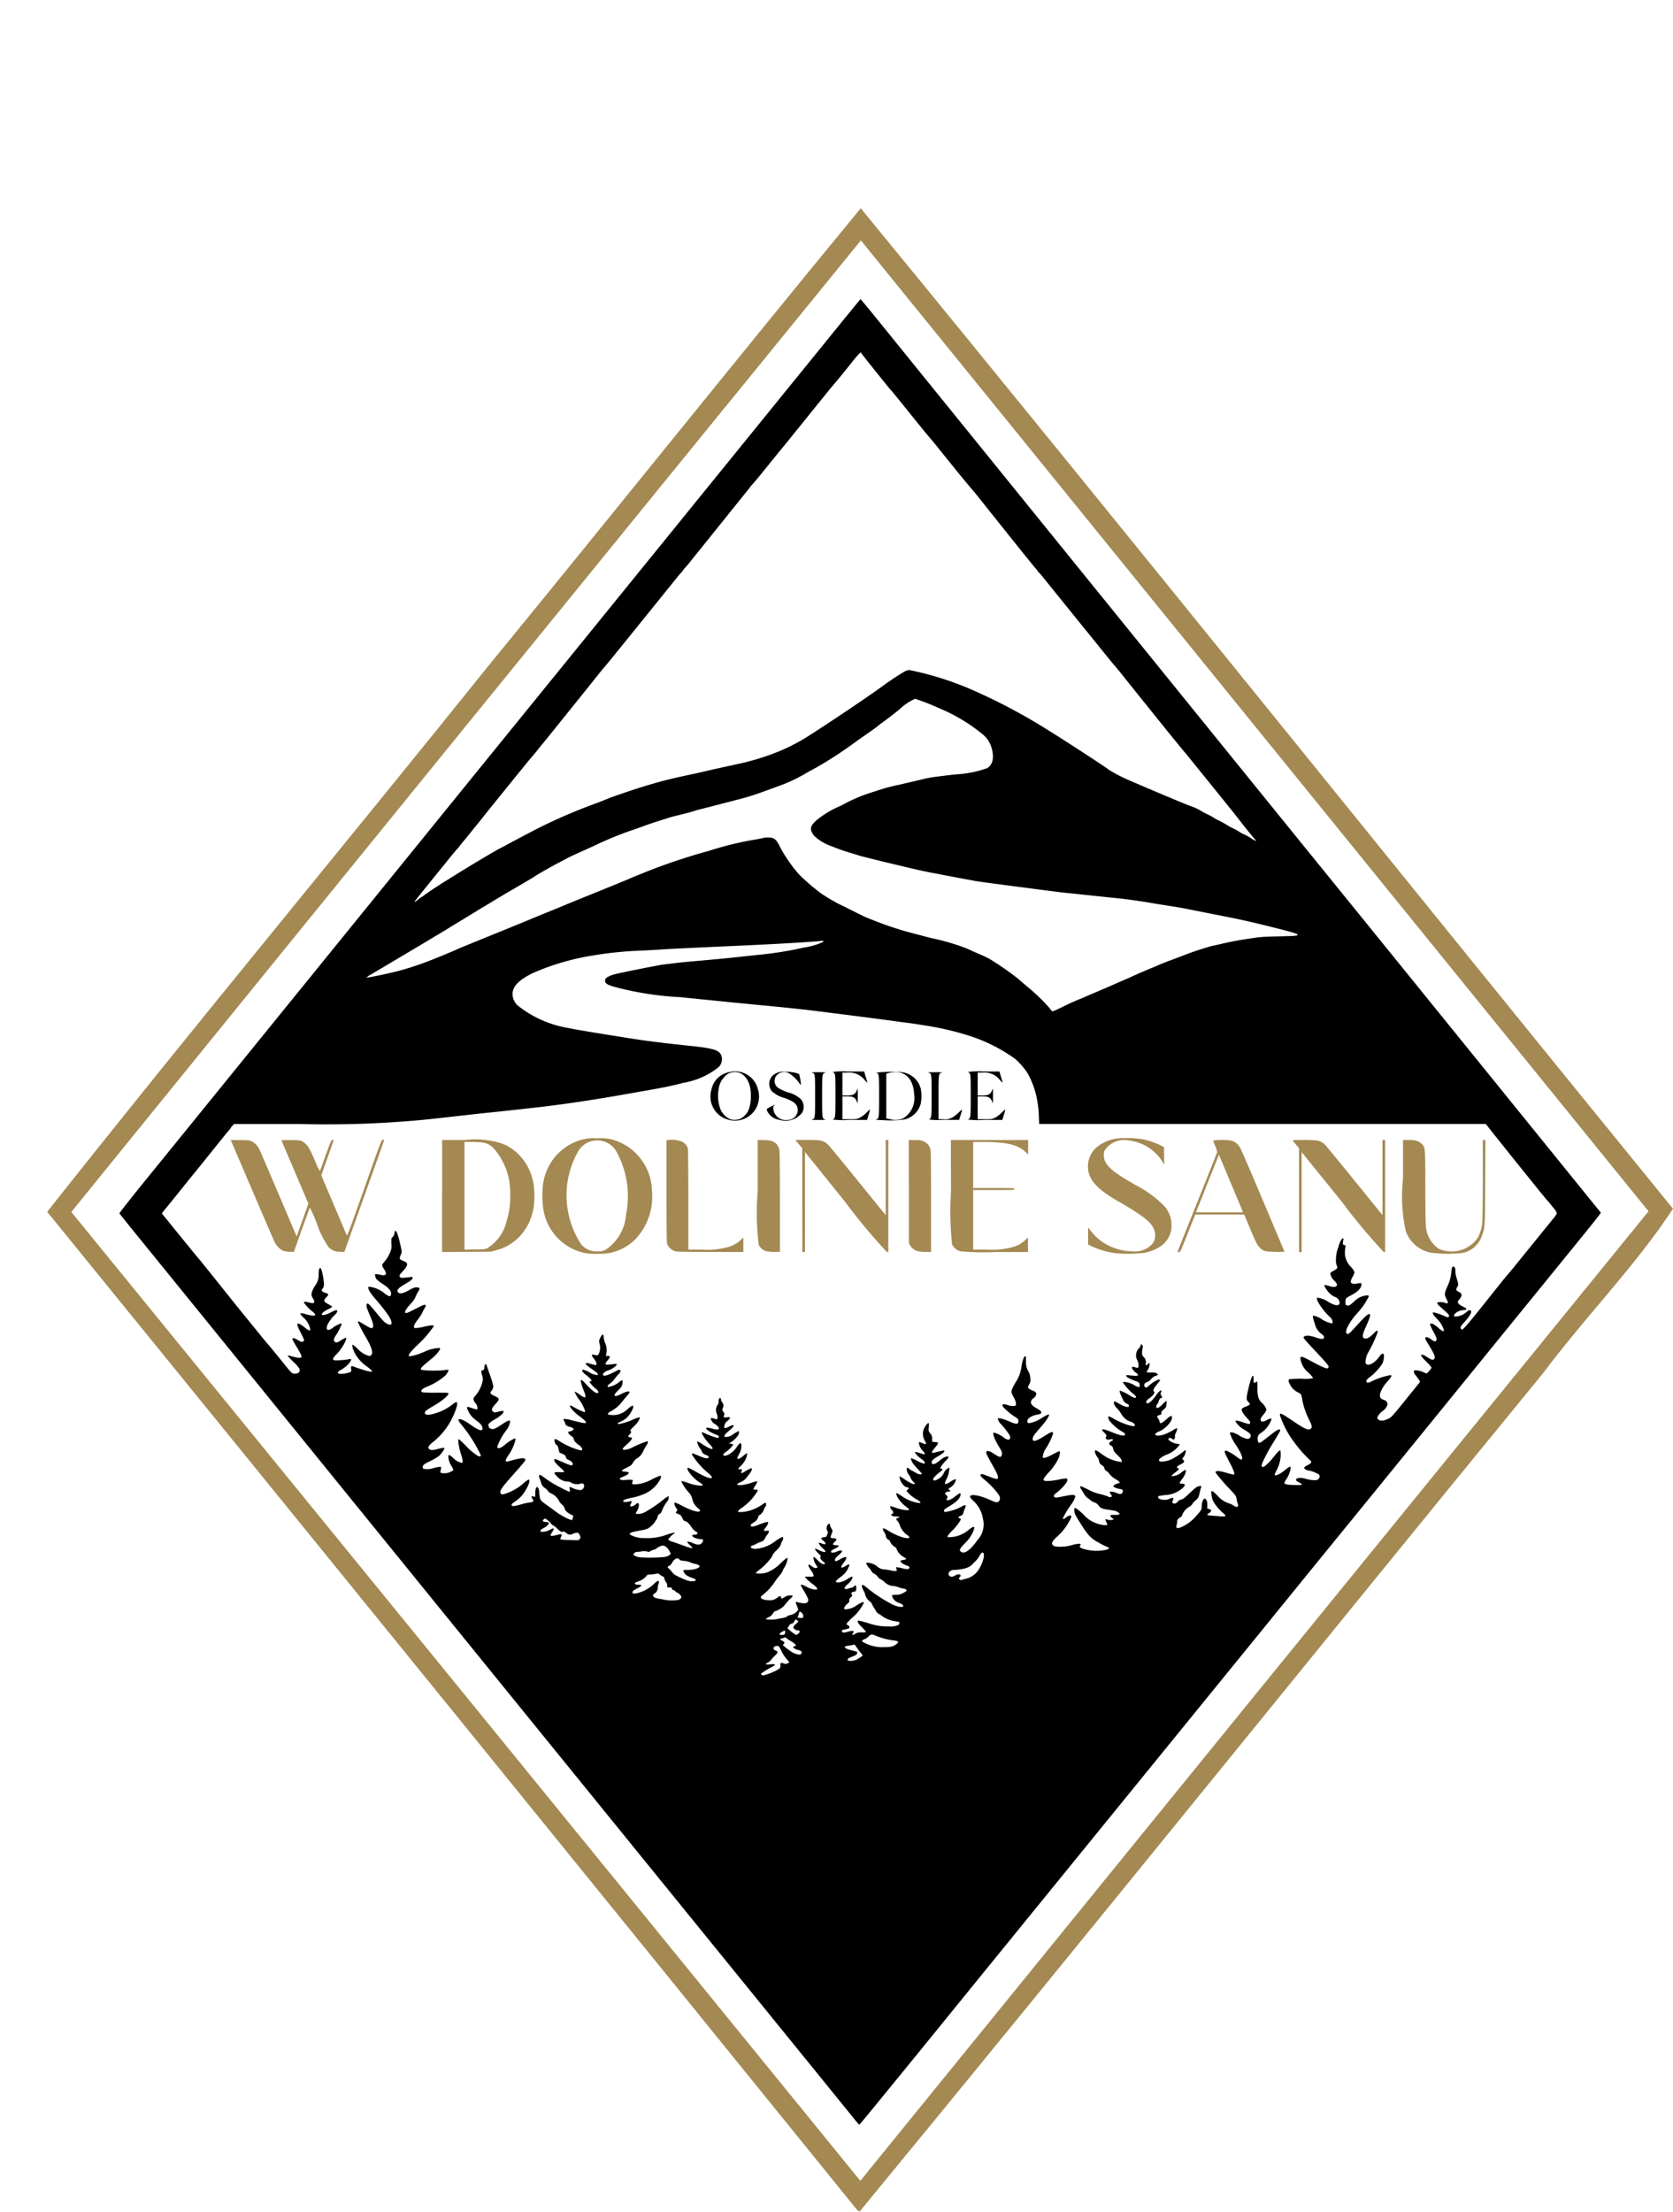 <svg id="layer1" xmlns="http://www.w3.org/2000/svg" width="64.392" height="85.091" viewBox="0 0 64.392 85.091">
  <path id="path827" d="M43,106.9c-.2-.251-2.037-2.511-4.994-6.152l-2.671-3.288-6.394-7.873L18.765,77.055l-3.428-4.221c-.319-.392-.583-.724-.588-.737s.456-.6,1.025-1.3l1.6-1.97,1.346-1.658,4.564-5.624,2.135-2.631L28.2,55.485l3.249-4,2.955-3.641,6.026-7.425,2.236-2.755c.328-.4.6-.735.609-.737s.555.667,1.218,1.487c1.194,1.477,1.783,2.2,5.028,6.208l8.264,10.2,2.24,2.764L62.553,60.7l2.974,3.67,5.259,6.491c.518.64.954,1.177.969,1.194.029.034.152-.12-2.434,3.057l-1.489,1.83-1.706,2.1-2.838,3.489L60.542,85.9,58.836,88l-1.628,2-8.981,11.037L45.4,104.515,43.779,106.5c-.3.364-.545.662-.552.662A3.246,3.246,0,0,1,43,106.9ZM39.61,89.854a2.288,2.288,0,0,0,.5-.213c.077-.055.082-.064.082-.15a.21.21,0,0,1,.015-.1.255.255,0,0,1,.1.02.154.154,0,0,0,.156,0c.038-.018.068-.038.068-.045a.759.759,0,0,0-.1-.117,1.57,1.57,0,0,1-.2-.309c-.1-.2-.107-.2-.166-.2-.142,0-.191.122-.07.172s.109.084-.027.215a1.093,1.093,0,0,0-.144.16.344.344,0,0,1-.116.093c-.052.028-.09.059-.084.068a.514.514,0,0,0,.181,0c.141-.011.17-.008.17.015s-.036.047-.081.07a3.431,3.431,0,0,0-.428.257c-.033.033-.032.036,0,.062s.039.033.135.006Zm3.591-.636a.685.685,0,0,0,.155-.111A.464.464,0,0,0,43.278,89a2.242,2.242,0,0,1-.155-.206c-.066-.1-.083-.115-.117-.1a.863.863,0,0,1-.135.028c-.165.022-.2.033-.2.06,0,.045.088.087.278.133a1.738,1.738,0,0,1,.192.053.111.111,0,0,1,0,.06c-.01.04-.039.064-.13.1-.064.029-.136.059-.16.066a.124.124,0,0,0-.064.052c-.031.057.009.075.147.068a.474.474,0,0,0,.272-.1ZM41,89.024c.02-.044.018-.054-.022-.086a.171.171,0,0,0-.085-.037.433.433,0,0,1-.218-.109c0-.014.017-.029.051-.036s.059-.022.059-.034c0-.033-.091-.111-.2-.172a.942.942,0,0,1-.148-.1c-.044-.041-.059-.045-.1-.027a.513.513,0,0,1-.105.033c-.074.015-.066.035.035.086.079.041.1.091.046.133a.08.08,0,0,0-.029.037,3.439,3.439,0,0,0,.369.279.745.745,0,0,0,.275.084A.069.069,0,0,0,41,89.024Zm3.556-.293a.434.434,0,0,0,.139-.093c.035-.045.036-.051.007-.072a.383.383,0,0,0-.13-.035,2.679,2.679,0,0,1-.708-.181c-.154-.069-.191-.065-.284.027a.405.405,0,0,1-.142.1.2.2,0,0,0-.088.047c-.03.033-.027.037.05.083a1.5,1.5,0,0,0,.825.178.773.773,0,0,0,.33-.05ZM40.339,88.3c.032-.02.052-.129.027-.145s-.212.085-.212.135c0,.028.144.036.186.01Zm.507-.006c.053-.024.1-.1.08-.13a.11.11,0,0,0-.076-.021c-.069,0-.164-.072-.164-.124a.374.374,0,0,1,.1-.125l.1-.094-.045-.038c-.061-.052-.075-.049-.11.027a.183.183,0,0,1-.146.107c-.013,0-.046.038-.074.085l-.051.085.09.073a1.5,1.5,0,0,0,.236.176.217.217,0,0,0,.06-.02Zm2.224-.026a.459.459,0,0,1,.257-.048.415.415,0,0,0,.163-.017,1.4,1.4,0,0,0-.162-.181c-.121-.122-.162-.177-.162-.214,0-.062,0-.062.41.057a2.219,2.219,0,0,0,.791.125.718.718,0,0,0,.319-.037c.065-.029.081-.047.081-.085s0-.049-.008-.049l-.148-.029a1.136,1.136,0,0,1-.463-.167,1.218,1.218,0,0,0-.161-.109.3.3,0,0,1-.118-.11c-.017-.034-.053-.1-.08-.136a1.036,1.036,0,0,1-.077-.141.217.217,0,0,0-.083-.1.493.493,0,0,1-.177-.261.331.331,0,0,0-.045-.121c-.064-.11-.1-.22-.073-.243s.086.008.233.137a5.718,5.718,0,0,0,.971.626c.2.077.357.1.375.053s-.017-.077-.166-.137a.373.373,0,0,1-.2-.141.271.271,0,0,1-.059-.125c0-.033.019-.038.119-.039a.938.938,0,0,0,.167-.015.744.744,0,0,0,.269-.138c.017-.044-.039-.08-.145-.095a.655.655,0,0,1-.167-.047.678.678,0,0,0-.188-.045.518.518,0,0,1-.346-.154.558.558,0,0,0-.148-.106.255.255,0,0,1-.114-.1.326.326,0,0,0-.123-.106.271.271,0,0,1-.128-.121.319.319,0,0,0-.059-.088.581.581,0,0,1-.132-.193c0-.073.294,0,.414.108a.432.432,0,0,0,.292.121,2.385,2.385,0,0,1,.252.043c.131.031.235.023.22-.018-.036-.1-.035-.109,0-.109a1.667,1.667,0,0,1,.2.038c.192.045.22.046.264.014s.023-.081-.051-.109a.614.614,0,0,1-.243-.125c-.051-.055-.039-.077.053-.093.172-.03.175-.043.036-.122a.6.6,0,0,1-.263-.291.146.146,0,0,0-.086-.1A.472.472,0,0,1,44.4,84.7c0-.013-.017-.029-.038-.036a.2.2,0,0,1-.115-.16.329.329,0,0,0-.057-.134c-.062-.092-.073-.154-.027-.154a.724.724,0,0,1,.167.083,2.306,2.306,0,0,0,.48.235c.283.1.433.072.283-.045a.765.765,0,0,1-.3-.375.51.51,0,0,0-.1-.184c-.054-.042-.051-.1,0-.11a.443.443,0,0,0,.067-.017c.044-.016-.031-.042-.127-.043s-.178-.03-.178-.065c0-.015.017-.031.038-.037.054-.014.049-.093-.009-.143s-.082-.129-.062-.149a.661.661,0,0,1,.169.046c.284.1.55.139.55.079a.294.294,0,0,0-.079-.08,1.281,1.281,0,0,1-.359-.383c-.1-.205-.081-.211.17-.044a1.462,1.462,0,0,0,.559.242c.206.04.2-.007-.023-.14a1.164,1.164,0,0,1-.363-.309c0-.013.022-.039.049-.057s.045-.037.026-.059a.1.1,0,0,0-.067-.027c-.064,0-.163-.1-.223-.213-.044-.088-.069-.206-.043-.206,0,0,.084.051.176.112.213.142.335.2.379.185s.023-.024-.045-.093a.549.549,0,0,1-.108-.165.273.273,0,0,0-.065-.109.411.411,0,0,1-.078-.225c0-.043.064-.036.107.011a.336.336,0,0,0,.1.068,1.278,1.278,0,0,1,.153.082.309.309,0,0,0,.2.059c.047,0,.022-.046-.106-.18-.071-.075-.158-.173-.192-.217-.059-.077-.111-.207-.09-.228a1.451,1.451,0,0,1,.247.109,1.011,1.011,0,0,0,.259.106c.048-.03.018-.088-.088-.167a1.066,1.066,0,0,1-.272-.261c0-.033.057-.026.217.026s.164.056.164.013a.223.223,0,0,0-.068-.1.511.511,0,0,1-.151-.271c-.016-.084,0-.088.122-.032.14.064.18.043.118-.061a.534.534,0,0,1-.07-.45c.045-.123.169-.283.2-.261a.46.46,0,0,1,0,.157c-.01.147-.01.149.058.237a.286.286,0,0,1,.074.21l.006.12.11.006c.138.007.143.036.029.175-.218.264-.213.277.076.2.236-.059.253-.061.253-.025s-.086.106-.263.208c-.207.12-.279.217-.2.279q.067.056.288-.131c.159-.135.332-.195.332-.114a.63.63,0,0,1-.106.128c-.12.124-.222.268-.207.293a.063.063,0,0,0,.047.016c.061,0,.042.047-.044.11-.149.109-.281.244-.281.288,0,.066.054.071.163.014a.53.53,0,0,0,.255-.263c.045-.091.147-.187.2-.187.011,0,.013.025.005.062s-.018.1-.023.138a1.107,1.107,0,0,1-.085.234.521.521,0,0,0-.063.178c.019.031.1,0,.215-.078s.212-.115.212-.072a.519.519,0,0,1-.2.284c-.1.061-.106.081-.049.112s.033.05-.06.062c-.118.016-.141.065-.064.131.053.046.059.075.024.13-.067.107.109.08.268-.041l.155-.118c.089-.067.123-.051.095.046-.043.151-.16.257-.522.471-.081.048-.107.074-.107.108a.06.06,0,0,0,.025.054,1.845,1.845,0,0,0,.706-.238c.1-.053.126-.024.075.094a1.494,1.494,0,0,0-.062.173c-.019.071-.033.087-.107.118-.1.041-.106.068-.037.095.026.01.048.03.048.045a1.767,1.767,0,0,1-.346.442c-.166.171-.2.236-.136.24a1.17,1.17,0,0,0,.782-.282.875.875,0,0,1,.186-.12c.051,0,.03.107-.053.27a1.423,1.423,0,0,1-.276.364c-.209.219-.233.272-.153.328.14.1.359-.058.645-.46a.882.882,0,0,0,.2-.807,1.174,1.174,0,0,0-.387-.707c-.087-.089-.118-.134-.109-.157.04-.1.382-.04.793.147.2.091.246.1.308.049s.068-.139.014-.244a3.046,3.046,0,0,0-.511-.552c-.15-.12-.223-.2-.2-.232s.1-.023.177.011c.039.017.156.06.26.1.149.051.195.06.216.042.049-.041.009-.164-.143-.433-.3-.531-.324-.589-.271-.622s.153.014.295.107c.185.121.241.135.272.066.039-.085.026-.151-.054-.278-.207-.332-.307-.589-.24-.615a1.054,1.054,0,0,1,.363.176.4.4,0,0,0,.2.1c.052,0,.08-.074.058-.151a2.979,2.979,0,0,0-.372-.478c-.047-.039-.11-.173-.091-.193s.205.016.413.107c.3.133.374.133.373,0,0-.078-.009-.089-.14-.172a2.584,2.584,0,0,1-.44-.366c-.07-.106-.024-.138.136-.093a.632.632,0,0,0,.317.044c.058-.031.043-.158-.036-.3-.125-.226-.127-.241-.055-.4a2.143,2.143,0,0,1,.138-.247,1.387,1.387,0,0,0,.2-.576c.041-.237.095-.384.141-.384.016,0,.03.006.03.014,0,.37.008.393.086.549a.6.6,0,0,1,.083.289.319.319,0,0,1-.042.226.44.44,0,0,0-.05.114c0,.033.083.089.2.134s.145.1.1.188a.265.265,0,0,1-.087.1.2.2,0,0,0-.1.153c0,.071.064.143.2.22.172.1.2.128.2.171s-.04.064-.143.082a.763.763,0,0,0-.343.144c-.066.069-.063.178,0,.188a1.19,1.19,0,0,0,.472-.178c.171-.111.288-.168.313-.152s-.093.226-.289.448c-.276.313-.34.4-.34.485,0,.133.119.1.458-.113.169-.109.271-.159.3-.148.013,0,.024.032.024.061a2.492,2.492,0,0,1-.269.564.687.687,0,0,0-.125.341c.021.056.112.031.367-.1a2.778,2.778,0,0,1,.274-.133c.034,0,.022.126-.025.255a2.072,2.072,0,0,1-.386.563,1.8,1.8,0,0,0-.166.2c-.048.077-.048.08-.014.111s.242.032.576-.036a1.5,1.5,0,0,1,.291-.042c.038.015.038.075,0,.152a1.936,1.936,0,0,1-.374.389c-.115.085-.139.126-.1.168s.084.032.343-.02c.383-.077.464-.074.464.016a1.012,1.012,0,0,1-.171.319,3.581,3.581,0,0,0-.305.506c0,.041.047.034.108-.017a.3.3,0,0,1,.177-.089c.062,0,.049.07-.044.233a2.1,2.1,0,0,1-.441.561c-.186.172-.232.241-.211.31s.11.1.3.1a1.6,1.6,0,0,0,.508-.078c.153-.041.287-.05.287-.019a.153.153,0,0,1-.023.057c-.035.056.012.092.178.135a1.717,1.717,0,0,0,.849.016c.088-.029.115-.068.06-.085a3.683,3.683,0,0,1-.507-.264c-.214-.138-.326-.275-.65-.8-.122-.2-.14-.237-.149-.338s0-.115.016-.115c.048,0,.138.067.329.244a1.192,1.192,0,0,0,.708.4.729.729,0,0,0,.167.016l.052-.006L52.745,84c-.071-.134-.066-.153.03-.119.079.028.217.02.238-.013.006-.009,0-.017-.007-.017a.234.234,0,0,1-.118-.123c0-.024.029-.03.17-.03a.46.46,0,0,0,.183-.02c.019-.03-.078-.11-.158-.131-.039-.01-.164-.032-.277-.048-.241-.035-.3-.061-.376-.167a.273.273,0,0,0-.15-.11.563.563,0,0,1-.16-.09A1.015,1.015,0,0,0,52,83.04a.545.545,0,0,1-.129-.159c-.04-.069-.088-.146-.107-.171-.038-.05-.046-.117-.014-.117a3.085,3.085,0,0,1,.291.134,1.757,1.757,0,0,0,.449.171,1.7,1.7,0,0,1,.283.085c.079.036.112.043.14.028.047-.025.046-.036-.011-.113-.026-.035-.042-.072-.036-.082.017-.028.184,0,.271.042.136.069.231.038.231-.076,0-.045-.01-.057-.052-.066-.218-.042-.31-.081-.31-.132,0-.027.164-.107.219-.107s.014-.068-.105-.135a.83.83,0,0,1-.3-.264.144.144,0,0,0-.072-.06.132.132,0,0,1-.082-.1.211.211,0,0,0-.1-.131.218.218,0,0,1-.116-.192.257.257,0,0,0-.057-.115.469.469,0,0,1-.1-.232c0-.059.069-.034.233.087a2.653,2.653,0,0,0,.263.173,1.762,1.762,0,0,0,.444.145l.1.013-.013-.065c-.009-.047-.051-.1-.153-.2-.122-.116-.144-.147-.166-.236s-.035-.107-.088-.132c-.093-.044-.087-.117.013-.167.057-.028.072-.044.059-.064s-.033-.024-.109-.006c-.139.032-.2-.022-.14-.129.016-.03,0-.051-.079-.13-.054-.052-.092-.1-.086-.114.02-.032.139,0,.326.073.341.143.532.186.555.126.017-.044-.018-.079-.149-.149a1.778,1.778,0,0,1-.438-.385.281.281,0,0,1-.054-.13c0-.049.005-.054.043-.043a.728.728,0,0,1,.119.058c.332.2.816.362.857.295.022-.036-.039-.106-.126-.142a.655.655,0,0,1-.4-.32,1.082,1.082,0,0,0-.151-.2.5.5,0,0,1-.124-.178c-.018-.082.009-.11.072-.076l.2.108a.634.634,0,0,0,.226.086c.069,0,.076,0,.076-.042a.069.069,0,0,0-.029-.059c-.139-.064-.144-.07-.224-.229s-.116-.276-.095-.3a1.792,1.792,0,0,1,.4.2c.144.083.2.1.216.066s-.008-.066-.117-.154a1.934,1.934,0,0,1-.382-.426c.018-.053.333.027.448.114a.349.349,0,0,0,.129.058l.066.011v-.079c0-.069-.008-.084-.062-.117a.256.256,0,0,0-.095-.038,1.751,1.751,0,0,1-.339-.161.23.23,0,0,0-.013-.04c-.012-.03,0-.032.129-.019.255.025.311.023.318-.012,0-.02-.025-.053-.079-.09-.1-.07-.18-.185-.148-.217.016-.016.046-.013.115.009s.1.024.115.009c.036-.036.022-.171-.028-.279a.387.387,0,0,1,.066-.466.183.183,0,0,0,.059-.1c0-.055.048-.058.076-.006a.144.144,0,0,1,0,.11.768.768,0,0,0-.02.168.19.19,0,0,0,.065.168.269.269,0,0,1,.079.252c-.015.081.014.086.089.014l.053-.051v.067a.387.387,0,0,1-.081.239c-.059.066-.028.082.145.077.124,0,.168,0,.209.029s.052.041.052.051-.04.031-.089.047a.424.424,0,0,0-.183.135.357.357,0,0,1-.127.1.183.183,0,0,0-.085.04.1.1,0,0,0,0,.165c.036.024.049.018.161-.082.136-.122.336-.231.388-.211.03.011.028.019-.017.074-.17.211-.221.286-.221.328a.079.079,0,0,0,.019.058c.039.024.017.084-.061.161a.728.728,0,0,1-.133.107c-.068.035-.122.134-.092.169.052.063.225-.08.387-.321.075-.111.151-.176.183-.156.011.007.007.034-.01.069-.026.053-.025.062.012.123l.041.066-.056.029a.187.187,0,0,0-.088.125.327.327,0,0,1-.05.107.122.122,0,0,0-.035.133q.053.063.246-.135a.774.774,0,0,1,.138-.123c.016,0,.009.11-.014.223a.311.311,0,0,1-.094.112c-.07.057-.086.082-.086.133s-.007.064-.062.076c-.113.024-.127.066-.051.152a.2.2,0,0,1,.04.1c.011.1.072.085.254-.076s.232-.176.225-.061c-.009.159-.279.44-.5.521a.363.363,0,0,0-.119.069c-.1.112.158.12.4.014a2.6,2.6,0,0,0,.264-.136.837.837,0,0,1,.139-.074c.032,0,.017.08-.032.177a.25.25,0,0,0-.038.141c.012.048-.017.12-.05.12a.222.222,0,0,1-.075-.039c-.044-.031-.063-.035-.093-.018-.051.027-.049.041.014.1a.581.581,0,0,0,.3.121l.089.013-.027.052a1.1,1.1,0,0,1-.489.356.767.767,0,0,0-.269.169c-.025.035-.016.066.027.088a.891.891,0,0,0,.493-.112,2.78,2.78,0,0,0,.41-.271.166.166,0,0,1,.052-.041c.038-.02.039-.018.03.064a.416.416,0,0,1-.072.176l-.063.091.043.032c.07.053.036.11-.1.173-.113.051-.157.1-.133.134a.051.051,0,0,0,.04.017c.049,0,.02.063-.05.11a1.486,1.486,0,0,0-.143.115l-.076.07.055.006a.579.579,0,0,0,.347-.15.878.878,0,0,1,.144-.094c.028,0,.017.1-.019.181a1.057,1.057,0,0,1-.1.164,1.365,1.365,0,0,0-.089.129c-.026.048-.013.055.1.063.151.011.094.118-.146.275a1.065,1.065,0,0,1-.511.159c-.293.038-.286.036-.286.084s.069.089.211.1a.407.407,0,0,0,.228-.04c.142-.057.174-.046.135.05s-.037.118.036.129.076,0,.149-.071a.281.281,0,0,1,.124-.081c.064,0,.138-.056.365-.275.171-.165.227-.207.3-.23.107-.032.134-.015.1.063-.01.025-.031.108-.048.183-.04.179-.066.225-.162.3a.506.506,0,0,0-.12.131.281.281,0,0,1-.119.11.647.647,0,0,0-.266.3.14.14,0,0,1-.071.1c-.091.054-.126.1-.126.155a.692.692,0,0,1-.023.14c-.03.112-.01.134.107.116a1.576,1.576,0,0,0,.622-.432c.223-.247.233-.264.237-.4a.507.507,0,0,1,.081-.284c.032-.032.095.013.119.085a.608.608,0,0,1,.016.174l-.005.111.076.022c.1.029.1.078,0,.153a.354.354,0,0,0-.081.071.444.444,0,0,0,.147.025l.328.028c.276.024.294,0,.11-.153a1.619,1.619,0,0,1-.36-.449.908.908,0,0,1-.052-.2c-.031-.223,0-.223.217,0a1,1,0,0,0,.466.31.634.634,0,0,1,.16.078c.13.093.216.057.165-.069a.86.86,0,0,1-.039-.157c-.021-.137-.037-.161-.272-.408a6.741,6.741,0,0,1-.519-.6c-.034-.051-.034-.056,0-.079s.144-.018.384.052c.1.031.219.061.253.066.058.009.062.007.062-.048a1.921,1.921,0,0,0-.174-.395c-.1-.185-.181-.362-.189-.392-.017-.06,0-.087.064-.077a2.129,2.129,0,0,1,.43.265c.259.209.218-.056-.076-.493a1.675,1.675,0,0,1-.227-.448c0-.067.179-.024.346.081a.875.875,0,0,0,.328.14.121.121,0,0,0,.077-.219,1.446,1.446,0,0,0-.176-.122.934.934,0,0,1-.3-.247c-.114-.139-.068-.149.226-.051.231.077.251.079.277.03.017-.032,0-.064-.142-.221-.166-.19-.211-.284-.163-.341a.607.607,0,0,1,.154-.079.393.393,0,0,0,.141-.078c.006-.015-.019-.056-.056-.093-.088-.088-.087-.14.009-.545.074-.315.138-.485.173-.463a.341.341,0,0,1,.018.144c0,.14.014.157.085.1a.148.148,0,0,1,.05-.028,1.252,1.252,0,0,1,.013.256c0,.324.04.45.185.583a.548.548,0,0,1,.162.252.528.528,0,0,1-.114.185c-.111.136-.127.174-.1.238.018.047.13.037.218-.018a.5.5,0,0,1,.133-.06c.047-.009.057-.005.056.024a1.031,1.031,0,0,1-.416.531.235.235,0,0,0-.114.248c.007.111.045.145.12.105.027-.015.167-.12.311-.235.307-.244.41-.3.435-.234.009.025-.043.117-.353.621-.055.089-.16.281-.233.427-.14.28-.158.359-.081.37.053.008.254-.179.417-.387.151-.193.227-.266.258-.247a1.148,1.148,0,0,1-.042.509,1.762,1.762,0,0,1-.117.278c-.047.086-.069.146-.058.157.04.04.206-.039.383-.182a1.058,1.058,0,0,1,.2-.143c.075,0-.008.293-.135.483a.408.408,0,0,0-.078.156c.017.044.146.066.412.071.3.006.327-.012.154-.1-.082-.041-.116-.069-.116-.1,0-.084.182-.1.384-.037a1.306,1.306,0,0,0,.266.048c.124.008.152,0,.193-.029a.137.137,0,0,0,.046-.18,1.113,1.113,0,0,0-.428-.165c-.112-.025-.172-.082-.134-.128a.622.622,0,0,1,.131-.081.341.341,0,0,0,.12-.086c.013-.034-.017-.1-.044-.1a5.088,5.088,0,0,1-.6-.681,3.63,3.63,0,0,1-.553-1.041c-.009-.117.032-.1.532.238.434.293.571.349.658.271.056-.05.042-.119-.068-.342a2.9,2.9,0,0,1-.26-.741c-.032-.227-.046-.255-.162-.306a.7.7,0,0,1-.319-.314c-.067-.135-.067-.182,0-.2a4.229,4.229,0,0,1,.47-.016,1.413,1.413,0,0,0,.425-.023,1,1,0,0,0-.181-.21.824.824,0,0,1-.249-.334c-.065-.158-.077-.258-.033-.275s.151.038.507.229a3.865,3.865,0,0,0,.4.192c.094.03.1.031.133,0s.028-.036-.007-.1c-.021-.038-.22-.263-.444-.5s-.429-.463-.456-.5c-.046-.068-.047-.074-.017-.1.054-.054.239-.041.443.031.184.065.271.075.308.038s.023-.089-.067-.162a.645.645,0,0,1-.27-.4,1.743,1.743,0,0,1-.079-.27c0-.042.005-.044.081-.031a.914.914,0,0,1,.224.1,1.2,1.2,0,0,0,.426.188c.068-.026.015-.182-.089-.262a2.585,2.585,0,0,1-.43-.543c-.065-.129-.073-.172-.033-.187a1.018,1.018,0,0,1,.423.165c.255.154.428.166.428.031a.25.25,0,0,0-.184-.226A.756.756,0,0,1,61.192,75c-.106-.16-.092-.172.119-.106.147.046.227.048.273.006s.042-.091-.06-.195a.5.5,0,0,1-.169-.294c0-.027.043-.06.119-.1.151-.08.177-.12.132-.2a.488.488,0,0,1-.033-.245,1.2,1.2,0,0,1,.09-.458,1,1,0,0,1,.135-.321c.045-.043.078-.032.062.02a1.04,1.04,0,0,0-.019.107c-.011.078-.009.083.048.1s.059.022.043.109a1.51,1.51,0,0,0-.016.221.809.809,0,0,0,.247.53.585.585,0,0,1,.124.191.7.7,0,0,1-.077.184.54.54,0,0,0-.071.181c.01.069.1.1.235.071.173-.032.18-.031.18.036,0,.132-.137.276-.391.41a1.167,1.167,0,0,0-.2.12.32.32,0,0,0-.024.141c0,.1,0,.113.048.129.068.026.128,0,.254-.121a1.773,1.773,0,0,1,.165-.139.783.783,0,0,1,.346-.121c.074,0,.083,0,.083.044a2.8,2.8,0,0,1-.444.642,2.236,2.236,0,0,0-.4.586c-.045.12-.035.2.027.211.044.008.084-.03.424-.4s.464-.456.441-.284a2.187,2.187,0,0,1-.126.331c-.144.321-.17.412-.14.479.018.04.035.049.1.049.085,0,.17-.055.317-.207.111-.114.144-.122.143-.036a4.8,4.8,0,0,1-.362.777.848.848,0,0,0-.106.392c.042.166.3.069.5-.189.123-.157.15-.177.191-.143s.021.245-.045.375a2.1,2.1,0,0,1-.469.508c-.11.076-.159.142-.14.191s.1.035.227-.034a2.872,2.872,0,0,1,.672-.222c.044,0,.068.009.068.026a1.128,1.128,0,0,1-.144.2,1.33,1.33,0,0,0-.285.441c-.047.158-.012.235.128.28a.2.2,0,0,1,.148.173.467.467,0,0,1-.193.258.629.629,0,0,0-.207.258.132.132,0,0,0,.052.075c.071.056.205.044.368-.032.133-.062.165-.1.941-1.065l.271-.335c.022-.025.017-.042-.032-.114-.031-.046-.087-.122-.124-.167-.072-.088-.087-.168-.035-.188a.8.8,0,0,1,.359.082.47.47,0,0,0,.111.042s.044-.051.094-.106a.486.486,0,0,0,.09-.121,1.87,1.87,0,0,0-.212-.238,1.09,1.09,0,0,1-.2-.237c.023-.037.1-.021.2.046.057.036.131.08.164.1.076.041.154.024.163-.035.015-.094-.025-.181-.258-.562-.113-.185-.126-.223-.079-.241s.116.016.232.1.148.073.178-.005c.017-.044,0-.082-.115-.3a2.15,2.15,0,0,1-.134-.282c0-.092.144-.035.327.13a.6.6,0,0,0,.174.124c.032,0,.035-.009.024-.071a1.083,1.083,0,0,0-.283-.43c-.149-.167-.172-.223-.09-.223a2.52,2.52,0,0,1,.435.155c.092.04.1.041.131.013.045-.045.018-.081-.231-.3-.141-.125-.219-.206-.215-.227.009-.045.189-.053.295-.012.136.052.151.015.063-.15s-.076-.223.036-.478a1.512,1.512,0,0,0,.153-.561c.02-.188.053-.241.116-.184.03.027.039.059.039.142a.937.937,0,0,0,.029.212c.1.345.094.319.049.4-.063.113-.055.149.046.194.141.062.15.157.027.3a.278.278,0,0,0-.057.082c0,.064.056.119.189.185.186.093.19.125.016.142a.482.482,0,0,0-.327.154c-.049.071-.037.091.055.091a.674.674,0,0,0,.393-.164c.1-.086.123-.095.169-.066.063.04-.021.2-.214.416-.155.17-.18.208-.17.26a.075.075,0,0,0,.045.056c.046.012.217-.187.911-1.056.765-.959.727-.913.917-1.133.047-.055.126-.15.175-.211l.523-.646.634-.782.35-.431a1.125,1.125,0,0,0,.149-.211A.455.455,0,0,0,70,71.955c-.048-.057-.127-.154-.176-.215s-.111-.134-.138-.162-.228-.274-.447-.546l-.592-.734c-.234-.288-1.019-1.272-1.187-1.486l-.12-.154H50.149l-.012-.3A3.976,3.976,0,0,0,50,67.426a3.25,3.25,0,0,0-.3-.724,2.683,2.683,0,0,0-.48-.549A6.285,6.285,0,0,0,47.5,65.28a11.122,11.122,0,0,0-1.681-.4c-.538-.086-.593-.094-.769-.115-.089-.011-.252-.032-.362-.048-.55-.079-3.147-.41-3.584-.458l-.448-.049-.357-.037-.372-.037L38.505,64l-1.425-.144c-.465-.046-.568-.056-.729-.074a12.153,12.153,0,0,1-2.6-.411c-.256-.086-.308-.124-.308-.221,0-.066.009-.082.079-.132a.963.963,0,0,1,.224-.1c.171-.054,1.726-.367,1.952-.394l.309-.037c.373-.045.515-.059,1.144-.114.367-.032.912-.084,1.211-.115l.925-.1a13.97,13.97,0,0,0,1.821-.288,2.658,2.658,0,0,0,.718-.209c.04-.033.008-.059-.058-.047-.174.031-1.609.117-3.081.184-2.248.1-2.78.128-3.117.151-.157.011-.466.028-.686.039a14.178,14.178,0,0,0-1.916.191,9.337,9.337,0,0,0-2.324.683c-.528.262-.763.509-.763.8a.6.6,0,0,0,.2.441,4.246,4.246,0,0,0,1.988.872c.131.033.9.163,1.811.307l.591.094c.361.057.723.106,1.277.172.3.035.41.047.905.1.933.094,1.177.165,1.257.365a.423.423,0,0,1-.11.47,2.956,2.956,0,0,1-1.341.593c-.487.127-.8.191-1.751.354l-.438.077c-1.278.229-2.53.414-3.608.533l-.434.048c-.241.027-.8.088-1.153.124s-.732.078-1.725.19c-.727.082-.994.109-1.439.144a39.261,39.261,0,0,1-4.248.114h-2.5l-.065.07a.388.388,0,0,0-.065.083.262.262,0,0,1-.051.068c-.028.03-.279.338-.556.684l-.621.772c-.179.22-.489.6-.8.991-.156.194-.359.444-.452.556a2.46,2.46,0,0,0-.168.216.084.084,0,0,0,.024.037c.013.013.14.168.281.344.325.4.953,1.174,1.049,1.287l.129.153c.067.08.483.6.764.95.43.54.858,1.074,1.1,1.366l.41.505c.224.277.261.321.347.419s.291.347.579.705c.307.382.326.4.423.4.154,0,.219-.064.188-.186a1.235,1.235,0,0,0-.231-.265c-.217-.212-.259-.271-.175-.246.322.094.464.11.485.056.014-.036-.045-.155-.216-.438-.136-.225-.154-.27-.115-.285s.1.019.254.108c.068.038.086.041.129.022.027-.012.05-.036.05-.052a2.2,2.2,0,0,0-.133-.289,1.9,1.9,0,0,1-.133-.3c0-.092.095-.057.3.107a.541.541,0,0,0,.167.106c.033,0,.037-.009.029-.071a.8.8,0,0,0-.248-.416c-.153-.166-.155-.17-.1-.176a.55.55,0,0,1,.171.034,1.26,1.26,0,0,0,.237.052c.1.01.121.007.131-.021s-.018-.059-.1-.13a1.464,1.464,0,0,1-.331-.345c0-.041.051-.041.211,0a.444.444,0,0,0,.157.02c.039-.015.041-.083,0-.147-.085-.146-.09-.168-.057-.279a1.184,1.184,0,0,1,.109-.232.656.656,0,0,0,.148-.448c0-.222.04-.3.1-.2a2.636,2.636,0,0,1,.106.587.254.254,0,0,1-.05.155c-.049.071-.049.074-.016.111a.279.279,0,0,0,.117.059c.127.032.14.062.06.146s-.114.144-.1.181a.429.429,0,0,0,.125.092c.221.124.219.114.03.207-.167.082-.28.18-.245.215s.167,0,.347-.092.217-.1.237-.066-.034.118-.078.154a1.343,1.343,0,0,0-.293.391c-.077.2,0,.257.185.131a1.14,1.14,0,0,1,.329-.181c.034,0,.035,0,.011.073a1.82,1.82,0,0,1-.194.37c-.1.149-.107.226-.038.271.053.035.072.029.249-.08.206-.127.221-.113.118.111a1.8,1.8,0,0,1-.35.475c-.166.192-.138.216.217.19a2.493,2.493,0,0,0,.308-.037c.2-.059-.043.263-.3.4-.143.076-.176.14-.082.163a1.031,1.031,0,0,0,.408-.061c.058-.03.06-.034.048-.125-.016-.118.01-.132.137-.078.05.021.205.074.346.117.241.074.337.084.321.033a1.191,1.191,0,0,0-.177-.152,1.573,1.573,0,0,1-.421-.419c-.121-.181-.2-.434-.14-.434a1.319,1.319,0,0,1,.188.16.942.942,0,0,0,.416.267.089.089,0,0,0,.1-.026c.088-.088.03-.285-.2-.688a5.419,5.419,0,0,1-.311-.588c0-.042.049-.022.239.094.23.141.285.163.324.131.054-.045.033-.166-.075-.417-.147-.343-.174-.432-.147-.49s.068-.042.326.274c.33.4.379.453.512.5.1.032.125.012.114-.083-.017-.147-.208-.42-.659-.943-.192-.222-.279-.4-.209-.424a1.172,1.172,0,0,1,.393.118,1.215,1.215,0,0,1,.192.125c.143.119.233.153.256.094.053-.138-.037-.263-.321-.449a1.218,1.218,0,0,1-.23-.181c-.043-.065-.069-.175-.045-.19a.608.608,0,0,1,.17.022c.122.026.162.028.2.01s.048-.031.037-.084a.454.454,0,0,0-.068-.139c-.092-.128-.093-.168-.008-.261a1.36,1.36,0,0,0,.246-.394.623.623,0,0,0,.043-.328c-.005-.208,0-.211.046-.251a.2.2,0,0,0,.062-.094l.021-.1c.005-.026.018-.048.028-.048.049,0,.119.212.21.633.038.174.038.189.009.257-.08.186-.072.212.09.272.195.073.188.167-.03.4-.131.14-.141.162-.1.22.023.031.043.034.167.023.078-.007.177-.018.222-.024.067-.01.083-.007.094.022.018.046-.063.113-.313.26s-.32.232-.242.31c.06.06.189.038.368-.062.216-.122.267-.14.366-.133s.115.043.035.16a1.2,1.2,0,0,0-.1.2.8.8,0,0,1-.172.251c-.294.316-.314.459-.046.322l.3-.151c.228-.116.29-.135.307-.093a.117.117,0,0,1-.025.083,1.7,1.7,0,0,0-.1.187,1.521,1.521,0,0,1-.162.258c-.167.207-.208.327-.121.35a1.829,1.829,0,0,0,.339-.054c.278-.061.381-.068.381-.025a3.909,3.909,0,0,1-.6.7c-.255.243-.389.406-.366.444s.227,0,.575-.142a1.524,1.524,0,0,1,.609-.161.075.075,0,0,1,.027.047,1.374,1.374,0,0,1-.372.4c-.315.263-.372.317-.372.353a.057.057,0,0,0,.033.048,4.608,4.608,0,0,0,.858.009.615.615,0,0,1,.171-.012c.019.019-.042.129-.125.223a2.585,2.585,0,0,1-.732.438c-.169.066-.24.167-.143.2a5.052,5.052,0,0,0,.519.016c.412,0,.477,0,.482.029.012.062-.232.277-.475.419-.339.2-.416.252-.429.3-.02.079.025.105.164.1a1.991,1.991,0,0,0,.914-.411.323.323,0,0,1,.133-.075c.073.015,0,.282-.165.615a2.613,2.613,0,0,1-.678.873c-.226.179-.268.238-.217.307s.163.059.377,0c.128-.033.2-.044.215-.032.029.029-.124.249-.229.329a2.514,2.514,0,0,1-.314.178c-.243.119-.282.15-.288.23,0,.042.006.056.044.067a.711.711,0,0,0,.378-.03,1.459,1.459,0,0,1,.236-.048c.055,0,.057,0,.048.062-.006.034-.016.084-.023.112s-.005.052.032.062a.568.568,0,0,0,.456-.1c.015-.028,0-.061-.058-.156a.781.781,0,0,1-.129-.4c.021-.054.063-.037.179.069a.65.65,0,0,0,.334.2c.038-.005.043-.016.04-.082a1.337,1.337,0,0,0-.062-.251c-.087-.262-.132-.578-.082-.578.006,0,.114.1.241.224a2.378,2.378,0,0,0,.5.424c.064.024.105.013.105-.028a5.545,5.545,0,0,0-.767-1.2.509.509,0,0,1-.1-.167c.038-.062.213.007.448.175.366.263.526.3.473.1-.019-.072-.087-.143-.255-.268a.892.892,0,0,1-.332-.466c0-.05.018-.049.188.009s.212.059.215.024a.277.277,0,0,0-.08-.211c-.091-.12-.1-.194-.024-.262a1.291,1.291,0,0,0,.312-.647.6.6,0,0,0-.027-.156c-.051-.154-.046-.2.022-.209.045-.005.053-.016.058-.073.008-.11.023-.153.051-.153s.033.019.04.043.068.2.135.392a2.871,2.871,0,0,1,.122.41.3.3,0,0,1-.082.191c-.053.074-.027.116.107.174s.185.1.185.147a.585.585,0,0,1-.122.168c-.143.156-.173.236-.107.29s.08.043.251,0c.089-.02.141-.024.153-.012.048.048-.092.182-.352.335a.908.908,0,0,0-.205.148.146.146,0,0,0,.05.185c.112.051.179.027.458-.16.217-.146.313-.179.313-.106a.769.769,0,0,1-.14.324,2.27,2.27,0,0,0-.355.641c0,.1.115.075.283-.065a1.5,1.5,0,0,1,.386-.249c.033,0,.036.009.025.071a1.775,1.775,0,0,1-.255.558,1.221,1.221,0,0,0-.1.168c-.042.1-.01.113.184.056.343-.1.541-.118.555-.048.009.046-.047.115-.494.618-.411.462-.494.582-.463.672.025.071.087.072.26.005a2.046,2.046,0,0,0,.625-.373.809.809,0,0,1,.194-.144c.116,0-.072.418-.3.665a1.5,1.5,0,0,1-.217.178c-.111.075-.138.1-.133.136.008.059.088.053.386-.032a1.945,1.945,0,0,1,.323-.07.189.189,0,0,0,.11-.031c.032-.029.031-.034-.016-.106s-.041-.132.029-.094.08.026.08-.121.026-.239.071-.239.082.12.082.235a.781.781,0,0,0,.031.2c.031.1.035.1.481.416a2.728,2.728,0,0,0,.6.373,1.081,1.081,0,0,0,.154.049.885.885,0,0,0,.024-.087l.02-.082-.1-.051c-.15-.081-.2-.131-.234-.232a.289.289,0,0,0-.1-.144.5.5,0,0,1-.113-.14.636.636,0,0,0-.292-.286.27.27,0,0,1-.137-.1.431.431,0,0,0-.107-.107.353.353,0,0,1-.161-.219,1.024,1.024,0,0,0-.048-.141c-.032-.072-.036-.13-.01-.147s.069.015.258.152a3.93,3.93,0,0,0,.577.341,2.466,2.466,0,0,0,.3.145c.041,0,.051-.029.03-.084a.135.135,0,0,1-.008-.077c.009-.024.023-.022.09.012a.928.928,0,0,0,.323.092.16.16,0,0,0,.147-.16c0-.088-.05-.118-.146-.086a.456.456,0,0,1-.335-.033.3.3,0,0,0-.174-.052.55.55,0,0,1-.389-.2c-.145-.148-.134-.167.094-.16a.657.657,0,0,0,.193-.01.788.788,0,0,0-.162-.168c-.176-.156-.254-.267-.225-.315.013-.022.038-.017.137.027.488.216.555.236.565.17s-.031-.119-.137-.166c-.086-.038-.1-.055-.123-.12s-.035-.081-.135-.124l-.112-.048-.034-.137c-.026-.106-.043-.141-.075-.153a.136.136,0,0,1-.064-.091c-.049-.165-.013-.177.17-.059a2.961,2.961,0,0,0,.78.348c.1.018.128-.01.08-.087a.351.351,0,0,0-.093-.1c-.122-.075-.216-.186-.216-.255a.1.1,0,0,0-.052-.074c-.086-.054-.157-.129-.157-.163s.022-.036.073-.044a.217.217,0,0,0,.109-.052c.036-.039.035-.04-.011-.076a.322.322,0,0,0-.118-.048c-.082-.014-.167-.074-.167-.118a.271.271,0,0,0-.041-.1c-.027-.043-.034-.072-.022-.084a1.1,1.1,0,0,1,.338.06c.417.1.506.117.52.082s-.053-.1-.235-.236a2.028,2.028,0,0,1-.255-.221c-.157-.171-.17-.252-.028-.169a2.749,2.749,0,0,0,.452.22c.021,0,.034-.014.034-.039a1.493,1.493,0,0,0-.229-.438,1.388,1.388,0,0,1-.171-.295c0-.028.051,0,.193.1a.621.621,0,0,0,.186.109c.05-.01.046-.082-.014-.219a2.821,2.821,0,0,1-.1-.279c-.038-.129-.04-.151-.016-.167s.052.009.129.092c.292.316.434.427.507.4.047-.018.021-.088-.053-.145a1.119,1.119,0,0,1-.261-.277c0-.016.017-.029.038-.029s.038-.011.038-.024c0-.032-.122-.156-.22-.224-.079-.054-.142-.131-.142-.173s.147,0,.263.068a.66.66,0,0,0,.323.116c.055-.021.015-.072-.152-.189-.259-.182-.315-.233-.286-.262s.047-.017.143.01c.226.064.242.066.261.033s-.049-.183-.12-.25a.156.156,0,0,1-.05-.093c0-.041.006-.045.052-.035.177.04.17.042.215-.046a.574.574,0,0,0,.021-.382.226.226,0,0,1,.02-.2c.043-.107.1-.165.123-.137a.328.328,0,0,1,.019.114.633.633,0,0,0,.059.214.673.673,0,0,1,.036.424l-.016.062h.079c.107,0,.1.046-.007.172-.141.159-.109.189.163.151a.723.723,0,0,1,.183-.012c.041.041-.167.2-.336.25-.148.047-.244.163-.161.195.058.022.211-.033.474-.173.1-.054.121-.058.161-.033s-.007.1-.083.174a1.44,1.44,0,0,0-.134.162.823.823,0,0,1-.169.172c-.092.061-.124.119-.075.138a.846.846,0,0,0,.44-.208c.11-.082.135-.059.1.094-.022.1-.039.125-.166.252a.539.539,0,0,0-.136.172c.011.059.1.044.273-.046s.3-.118.309-.066a.292.292,0,0,1-.082.124c-.048.052-.136.158-.195.235a1.371,1.371,0,0,1-.438.375c-.119.067-.149.112-.086.129a.778.778,0,0,0,.72-.207c.052-.044.12-.1.149-.115.169-.109.026.248-.179.447a1.012,1.012,0,0,1-.309.18c-.044.015-.042.045,0,.06a2.128,2.128,0,0,0,.57-.183c.163-.067.25-.09.25-.064a.842.842,0,0,1-.041.1,1.019,1.019,0,0,1-.193.238c-.142.139-.15.15-.121.182s.027.039-.019.1c-.028.039-.057.071-.066.071s-.016.012-.016.026.03.031.076.038.076.023.076.037c0,.04-.091.146-.214.251s-.157.151-.138.181.179.011.324-.057a4.133,4.133,0,0,1,.614-.259c.041.016.028.076-.034.162a1.565,1.565,0,0,0-.121.217.574.574,0,0,1-.258.289.488.488,0,0,0-.128.145c-.068.11-.083.122-.254.205-.218.106-.234.143-.068.151a.365.365,0,0,1,.139.027c.041.034-.04.1-.19.161s-.169.078-.118.116c.029.022.079.025.249.015a.706.706,0,0,1,.223.005.132.132,0,0,1-.012.077c-.012.033-.016.066-.007.074a.414.414,0,0,0,.142.014,1.588,1.588,0,0,0,.652-.211,2.85,2.85,0,0,1,.28-.121c.039,0,.043.032.016.11a1.233,1.233,0,0,1-.531.545,2.14,2.14,0,0,1-.586.194c-.249.058-.312.083-.321.129-.005.027.009.033.089.033a.525.525,0,0,0,.148-.02c.09-.034.11-.011.065.076s-.049.116.01.116a.315.315,0,0,0,.187-.1.091.091,0,0,1,.067-.029c.067.013.042.188-.045.323-.036.056-.04.074-.02.09a.564.564,0,0,0,.344-.069,5.732,5.732,0,0,0,.689-.466,1.154,1.154,0,0,1,.161-.121l.056-.029v.066a.238.238,0,0,1-.065.148,1.55,1.55,0,0,0-.208.384.168.168,0,0,1-.077.091.131.131,0,0,0-.075.106.355.355,0,0,1-.06.132.29.29,0,0,0-.049.08,1.036,1.036,0,0,1-.265.244,1.409,1.409,0,0,1-.262.068c-.5.089-.545.133-.268.237a1.038,1.038,0,0,0,.395.061,2.159,2.159,0,0,0,.875-.135c.256-.084.362-.1.256-.03-.084.053-.222.2-.211.232a.4.4,0,0,0,.15.07c.077.025.264.091.415.147.247.092.364.122.364.092a.763.763,0,0,0-.1-.106.509.509,0,0,1-.1-.113c0-.032.088-.019.195.028.216.1.339.082.4-.043q.051-.1-.068-.1c-.161,0-.368-.093-.333-.149a.127.127,0,0,1,.085-.022c.07,0,.117-.026.117-.066,0-.011-.034-.039-.076-.063a.576.576,0,0,1-.156-.162c-.1-.146-.175-.217-.246-.231a.117.117,0,0,1-.084-.073c-.07-.147-.086-.164-.181-.2s-.117-.063-.066-.1.036-.06-.021-.144-.084-.2-.038-.2a1.988,1.988,0,0,1,.284.131c.382.2.681.276.681.176,0-.018-.042-.063-.093-.1A.643.643,0,0,1,36.8,83.1a.517.517,0,0,0-.146-.273,1.983,1.983,0,0,1-.273-.4c0-.039.033-.033.251.039a1.526,1.526,0,0,0,.554.109c.028-.028.006-.053-.114-.129-.208-.133-.462-.424-.462-.529,0-.054.055-.034.321.118.386.221.6.3.628.218,0-.013-.051-.077-.122-.143a2.886,2.886,0,0,1-.646-.724c-.018-.073,0-.069.268.044s.357.12.368.044c0-.034-.01-.046-.09-.073s-.173-.1-.173-.149a.241.241,0,0,0-.045-.078c-.1-.127-.159-.3-.109-.3a1.093,1.093,0,0,1,.165.1c.383.253.53.252.284,0-.174-.18-.345-.458-.283-.458a.8.8,0,0,1,.11.046,2.66,2.66,0,0,0,.5.179.055.055,0,0,0,.037-.046c0-.032-.012-.046-.086-.074-.216-.08-.406-.2-.406-.252,0-.036.08-.032.243.014s.24.043.25-.006-.1-.145-.194-.2c-.06-.036-.139-.171-.114-.2a.253.253,0,0,1,.125.019.323.323,0,0,0,.119.024.348.348,0,0,0-.018-.214.342.342,0,0,1,.019-.321.193.193,0,0,0,.048-.141c0-.091.038-.163.073-.141a.091.091,0,0,1,.022.067.134.134,0,0,0,.038.087.208.208,0,0,1,.031.234c-.031.066-.031.068.02.142s.05.082.03.134a.131.131,0,0,0-.012.076.25.25,0,0,0,.123,0c.1-.012.113-.01.113.025s-.04.071-.093.116a.287.287,0,0,0-.113.159.236.236,0,0,0-.011.1c.018.029.08.015.188-.042.205-.108.234-.047.053.11-.2.17-.234.21-.234.253s.007.042.1.033a.4.4,0,0,0,.2-.076,1.533,1.533,0,0,1,.249-.148c.021,0,.012.1-.012.144a.934.934,0,0,1-.259.269l-.107.073.081.006c.057,0,.081.014.081.035a.98.98,0,0,1-.275.273c-.182.125-.108.208.1.106a.942.942,0,0,0,.33-.313.662.662,0,0,1,.113-.13c.013,0,.033.014.045.042a.59.59,0,0,1-.09.392c-.073.15-.078.172-.038.172.056,0,.118-.037.228-.133.064-.057.119-.091.129-.082a.658.658,0,0,1-.105.314,1.075,1.075,0,0,1-.144.177.575.575,0,0,0-.1.11c0,.008.035.015.078.015.07,0,.077,0,.067.038l-.024.076c-.017.056.019.048.152-.033a.843.843,0,0,1,.243-.119c.029,0,.018.064-.024.133a2.439,2.439,0,0,1-.148.2.551.551,0,0,1-.246.2.474.474,0,0,0-.138.08c0,.074.323.032.636-.081.164-.059.176-.039.071.123a.633.633,0,0,0-.078.144c0,.017.028.025.086.025s.086.008.086.026a2.009,2.009,0,0,1-.609.666c-.223.15-.208.191.057.162a1.6,1.6,0,0,0,.7-.268c.118-.082.147-.095.161-.072a.161.161,0,0,1-.031.154.477.477,0,0,0-.056.119c-.028.082-.136.2-.18.2-.01,0-.018.013-.018.029a.37.37,0,0,1-.19.249c-.086.055-.114.084-.111.112.008.061.089.056.275-.016.273-.105.371-.134.391-.113s-.024.138-.105.228-.066.124.058.107c.074-.01.083-.007.083.027a.321.321,0,0,1-.065.123.868.868,0,0,0-.093.152.255.255,0,0,1-.18.13.923.923,0,0,0-.146.067.774.774,0,0,1-.153.067.08.08,0,0,0-.049.03c-.041.05.018.088.156.1a1.436,1.436,0,0,0,.812-.326,1.492,1.492,0,0,1,.226-.13c.055-.01.056.065,0,.16a.616.616,0,0,0-.06.145.538.538,0,0,1-.154.2.818.818,0,0,0-.141.164.632.632,0,0,1-.077.141,2.33,2.33,0,0,1-.472.472c-.07.053-.114.1-.107.112a.925.925,0,0,0,.449-.04,1.572,1.572,0,0,0,.511-.353c.163-.156.242-.215.264-.193a.943.943,0,0,1-.12.354.558.558,0,0,0-.075.14.628.628,0,0,1-.12.181,2.331,2.331,0,0,0-.2.269,2.151,2.151,0,0,1-.459.487c-.053.042-.07.067-.06.091.02.053.145.1.3.1a.436.436,0,0,0,.347-.109c.08-.063.131-.063.131,0s.05.049.139-.013a.337.337,0,0,1,.184-.059c.131-.009.158.015.083.077a1.916,1.916,0,0,0-.257.28.661.661,0,0,1-.215.176.731.731,0,0,1-.165.073c-.017,0-.053.037-.08.083a.364.364,0,0,1-.164.144.357.357,0,0,0-.115.079,1.223,1.223,0,0,0,.513-.023c.208-.033.269-.049.307-.084a.289.289,0,0,1,.138-.057.451.451,0,0,0,.271-.168c.028-.042.026-.054-.027-.177-.064-.15-.054-.183.041-.142a.735.735,0,0,0,.189.034c.11.007.133,0,.167-.032.071-.071.05-.143-.139-.458a1.274,1.274,0,0,1-.108-.2c0-.042.052-.028.233.064a.787.787,0,0,0,.286.1c.1.009.11.007.11-.027s-.059-.1-.22-.218c-.119-.086-.273-.243-.244-.249.009,0,.085,0,.169,0,.142,0,.153,0,.158-.043a.325.325,0,0,0-.067-.15c-.117-.173-.147-.237-.124-.26s.04-.006.088.031c.1.079.189.11.227.082s.026-.031-.026-.109a.642.642,0,0,1-.11-.3c.019-.019.08.023.178.126s.2.159.246.14.037-.031-.055-.108-.121-.135-.087-.176c.018-.021,0-.049-.094-.139a.477.477,0,0,1-.116-.144c0-.018,0-.032.008-.032s.072.03.15.067c.234.11.317.08.156-.055-.093-.078-.194-.214-.173-.235a.264.264,0,0,1,.119.031c.166.069.189-.008.036-.124-.037-.028-.066-.062-.066-.075s.059-.047.139-.047c.045,0,.059-.014.091-.089s.036-.094.009-.151a.211.211,0,0,1-.009-.192c.036-.095.113-.115.113-.029a.248.248,0,0,0,.048.118c.058.079.059.109.007.23s-.039.152.044.152c.161,0,.191.052.082.139a.172.172,0,0,0-.067.09c0,.031.016.037.11.042.075,0,.11.014.11.031s-.014.034-.2.127-.088.179.127.087c.176-.076.264-.04.15.061-.2.182-.217.2-.221.253s0,.057.042.052a.588.588,0,0,0,.155-.072c.122-.074.216-.1.237-.068s-.051.144-.14.257c-.1.13-.059.177.082.087.094-.059.183-.09.183-.063a.857.857,0,0,1-.321.453c-.162.121-.221.182-.2.206.054.054.283,0,.444-.111a1.116,1.116,0,0,1,.136-.079c.047-.02.052-.019.052.016,0,.067-.051.141-.18.262a.54.54,0,0,0-.125.146c0,.044.078.054.157.021a.385.385,0,0,1,.116-.03.152.152,0,0,0,.09-.048c.068-.072.087-.06.09.056s-.01.133-.114.152c-.058.01-.071.021-.071.056a.108.108,0,0,0,.023.066c.019.019.009.037-.047.088s-.069.074-.06.12,0,.066-.085.139c-.1.091-.142.175-.089.2a.727.727,0,0,0,.421-.127c.228-.147.313-.179.313-.119a1.745,1.745,0,0,1-.437.563,1.809,1.809,0,0,0-.231.243c0,.013.026.037.057.053.06.031.075.086.033.12a1.135,1.135,0,0,1-.256.061s-.006.017-.006.037c0,.07.064.082.2.04.2-.061.3-.045.229.035-.035.038-.04.078-.011.078a.555.555,0,0,0,.114-.048ZM38.2,68.5a.922.922,0,0,1-.665-1.159.85.85,0,0,1,.674-.673.9.9,0,0,1,1.119.673A.925.925,0,0,1,38.2,68.5Zm.4-.018A.7.7,0,0,0,39.005,68a1.758,1.758,0,0,0,0-.835c-.133-.4-.406-.575-.739-.476a.47.47,0,0,0-.22.148.8.8,0,0,0-.23.47,1.457,1.457,0,0,0,.069.791.724.724,0,0,0,.372.378.56.56,0,0,0,.338,0Zm1.546.018a.614.614,0,0,1-.455-.319.424.424,0,0,1-.03-.09,1.114,1.114,0,0,1,.318-.166c.005.005-.01.019-.033.032s-.041.032-.029.119a.481.481,0,0,0,.554.429.383.383,0,0,0,.35-.543c-.054-.112-.179-.191-.465-.3a1.128,1.128,0,0,1-.491-.259.444.444,0,0,1,.056-.63.627.627,0,0,1,.463-.123,1.518,1.518,0,0,1,.523.083,1.717,1.717,0,0,1,.073.425c0,.008-.034-.024-.064-.071a1.353,1.353,0,0,0-.39-.374.379.379,0,0,0-.525.141.332.332,0,0,0,.126.433,2.153,2.153,0,0,0,.346.154,1.127,1.127,0,0,1,.511.271.473.473,0,0,1,.049.506.809.809,0,0,1-.89.28Zm3.929.011c-.176-.008-.246-.016-.206-.025.118-.026.12-.039.12-.9s0-.871-.119-.9a5.608,5.608,0,0,1,.974-.022.861.861,0,0,1,.748.638,1.537,1.537,0,0,1,0,.572.853.853,0,0,1-.612.61A3.923,3.923,0,0,1,44.071,68.507Zm.833-.064a.912.912,0,0,0,.429-.93c-.027-.563-.322-.887-.775-.852a1.209,1.209,0,0,0-.22.036l-.076.025,0,.861,0,.861.1.019.138.029a.84.84,0,0,0,.414-.05Zm-3.5.04c.118-.034.119-.044.119-.9s0-.869-.119-.9c-.044-.013.026-.018.253-.018s.3,0,.253.018c-.118.034-.119.044-.119.9s0,.869.119.9c.044.013-.026.018-.253.018S41.363,68.5,41.407,68.484Zm.782,0c.118-.034.119-.043.119-.913s0-.879-.119-.913a2.644,2.644,0,0,1,.581-.02l.643,0,.059.2c.032.107.063.208.069.224s-.042-.024-.105-.089a.735.735,0,0,0-.652-.292h-.207v.877h.173c.251,0,.326-.043.39-.224.023-.065.025-.042.025.243s0,.308-.025.243c-.065-.181-.139-.224-.39-.224h-.173v.877h.273c.269,0,.275,0,.4-.061a1.082,1.082,0,0,0,.261-.2c.153-.153.15-.158.064.122l-.051.167-.695,0a3.363,3.363,0,0,1-.633-.015Zm3.7,0c.118-.034.119-.044.119-.9s0-.869-.119-.9c-.044-.013.026-.018.253-.018s.3,0,.253.018c-.119.034-.119.038-.119.96v.83h.2a.515.515,0,0,0,.318-.061,1.143,1.143,0,0,0,.26-.2c.152-.15.15-.155.065.119l-.051.167-.619,0A2.485,2.485,0,0,1,45.887,68.484Zm1.506,0c.118-.034.119-.043.119-.913s0-.879-.119-.913a2.644,2.644,0,0,1,.581-.02l.643,0,.059.2c.032.107.063.208.069.224s-.042-.024-.105-.089a.735.735,0,0,0-.652-.292h-.207v.877h.173c.251,0,.326-.043.39-.224.023-.065.025-.042.025.243s0,.308-.025.243c-.065-.181-.139-.224-.39-.224h-.173v.877h.273c.269,0,.275,0,.4-.061a1.082,1.082,0,0,0,.261-.2c.153-.153.15-.158.064.122l-.051.167-.695,0a3.363,3.363,0,0,1-.633-.015ZM41.066,87.63c.024-.044-.017-.142-.076-.183a.2.2,0,0,0-.057-.031.226.226,0,0,0-.036.1.263.263,0,0,1-.045.109c-.026.016.047.039.134.042.04,0,.067-.01.079-.032Zm-4.819-.655c.084-.028.132-.07.132-.117a.3.3,0,0,0-.159-.167.115.115,0,0,1-.065-.046.153.153,0,0,0-.082-.052.065.065,0,0,1-.057-.054c-.01-.042-.021-.047-.092-.046s-.082,0-.091-.04a.183.183,0,0,1,0-.068.185.185,0,0,0-.044-.093.388.388,0,0,1-.062-.136.1.1,0,0,0-.074-.094.43.43,0,0,1-.111-.07c-.047-.043-.055-.044-.162-.023a1.514,1.514,0,0,1-.212.025c-.093,0-.1.007-.152.076a.713.713,0,0,1-.333.2c-.156.051-.122.116.061.116.142,0,.121.045-.066.141-.16.083-.2.119-.175.173.011.029.029.032.132.021a1.449,1.449,0,0,0,.71-.386c.129-.136.214-.123.152.025a.415.415,0,0,0-.028.133.258.258,0,0,1-.111.224c-.072.037-.09.083-.049.129s.113.065.341.1a1.484,1.484,0,0,0,.6.026Zm.663-.739c.042-.026.014-.066-.067-.094-.2-.07-.292-.123-.34-.195-.081-.123-.073-.132.125-.132.258,0,.477-.076.446-.155-.011-.03-.068-.052-.238-.095a.8.8,0,0,1-.143-.051.8.8,0,0,0-.209-.045c-.123-.012-.158-.023-.183-.057-.047-.062-.123-.053-.2.023a.48.48,0,0,0-.094.127.2.2,0,0,1-.093.094c-.036.017-.066.039-.066.049a.2.2,0,0,0,.059.068,1.045,1.045,0,0,1,.123.138c.057.077.095.1.308.2a2.517,2.517,0,0,0,.31.125.593.593,0,0,0,.265,0ZM47.3,86.164a.822.822,0,0,0,.414-.224c.213-.213.393-.739.269-.787-.041-.016-.081.025-.136.135a1.116,1.116,0,0,1-.212.253.667.667,0,0,1-.28.2,1.913,1.913,0,0,1-.49.076c-.148,0-.258.137-.177.218.057.057.123.058.219,0s.173-.064.209-.021c.02.024.017.037-.017.073-.052.055-.052.078,0,.1l.045.022s.07-.021.152-.049Zm-11.567-.846c.121-.022.231-.085.231-.132a.608.608,0,0,0-.18-.26.229.229,0,0,0-.11-.047.5.5,0,0,0-.248.106.248.248,0,0,1-.108.054.672.672,0,0,0-.142.059.105.105,0,0,1-.116.01.542.542,0,0,0-.234,0c-.092.011-.178.02-.191.02-.028,0-.1.068-.1.095s.1.086.227.107a5.932,5.932,0,0,0,.971-.012Zm-3.276-.686c.048-.048.048-.078,0-.172-.033-.065-.047-.075-.1-.075a.441.441,0,0,0-.147.038.2.2,0,0,1-.262-.029c-.082-.056-.1-.064-.137-.046s-.076.008-.224-.133a.456.456,0,0,0-.127-.1.383.383,0,0,1-.114-.1.821.821,0,0,0-.153-.142l-.064-.038-.049.039c-.068.054-.034.089.092.1.082,0,.1.012.1.044.007.05-.073.125-.206.194-.077.039-.107.066-.111.1s0,.045.116.036a.571.571,0,0,0,.235-.069c.182-.1.2-.077.094.091a.293.293,0,0,0-.056.119c.016.027.114.019.258-.021.178-.049.2-.034.138.094-.018.036-.024.069-.014.079a1.142,1.142,0,0,0,.255.023l.338.01c.078,0,.108,0,.138-.034ZM50.82,64.266c.336-.163.621-.3.629-.3s.065-.026.134-.057.129-.057.134-.057a.889.889,0,0,0,.1-.04l.128-.055.133-.058.5-.214c.22-.094.448-.193.505-.219s.195-.086.305-.133.247-.107.305-.133c.209-.1.7-.308.8-.348.057-.022.138-.057.181-.076.1-.045.463-.191.526-.211.026-.008.219-.081.429-.161a12.047,12.047,0,0,1,1.163-.392c.052-.009.22-.046.372-.082.383-.091.82-.169,1.392-.248.114-.016.442-.033.763-.039.668-.014.786-.023.778-.063s-.186-.094-.816-.252c-1.03-.259-1.27-.312-2.354-.525l-1.01-.2c-.2-.043-.454-.087-1.125-.191l-.238-.039c-.455-.079-.987-.156-1.315-.189l-.553-.058-.362-.038-.362-.038c-.242-.026-.5-.054-.724-.076-.11-.011-.267-.028-.348-.039L50.3,59.66l-.281-.037-.605-.079-.648-.085-.639-.084-.276-.039c-.084-.012-.238-.038-.343-.059l-.3-.056-.305-.057-.315-.059c-.063-.011-.149-.028-.191-.037s-.175-.035-.3-.057c-.275-.05-.5-.1-.9-.193l-.8-.19c-.1-.024-.195-.046-.3-.072l-.438-.109c-.2-.049-.409-.1-.467-.123l-.248-.076c-.261-.078-.472-.149-.62-.209l-.153-.059a1.926,1.926,0,0,1-.683-.406c-.19-.249-.163-.385.122-.624a3.732,3.732,0,0,1,.924-.541,6,6,0,0,1,1.077-.476c.605-.195.611-.2.858-.258l.148-.037L44.8,55.6l.162-.038c.069-.017.2-.047.334-.077l.343-.083c.147-.036.344-.076.438-.087l.391-.05c.121-.016.339-.041.486-.056a4.261,4.261,0,0,0,1.2-.24c.205-.127.268-.4.172-.745a1,1,0,0,0-.316-.525,6.546,6.546,0,0,0-1.679-1.021,9.223,9.223,0,0,0-.956-.376,2.119,2.119,0,0,0-.607.411c-.152.125-.388.308-.524.407s-.274.2-.305.23-.2.153-.381.277-.448.315-.6.425a15.244,15.244,0,0,1-1.353.876c-.173.094-.375.206-.448.248a5.966,5.966,0,0,1-1.029.482l-.315.114c-.467.174-.84.3-1.1.365l-.572.149-.629.163c-.189.049-.395.1-.458.116a1.294,1.294,0,0,0-.162.047c-.056.024-.377.11-.677.181-.115.027-.257.065-.315.084l-.448.143c-.189.06-.416.138-.505.172s-.312.114-.5.176a13.711,13.711,0,0,0-1.468.609l-.305.138c-.435.194-.608.275-.719.336-.065.036-.207.111-.315.166-.23.119-.808.449-.92.526-.043.029-.108.07-.144.091l-.324.19-.5.292c-.263.154-.531.314-.732.438l-.191.114c-.033.019-.175.1-.317.192q-.819.5-.915.557c-.037.021-.088.053-.114.071-.056.038-.832.5-1.382.83l-1.22.724-.436.258a.712.712,0,0,0-.187.129c.04.013,1-.19,1.294-.274a11.979,11.979,0,0,0,1.379-.474c.224-.087.775-.319.886-.372.042-.02.528-.219,1.7-.695.419-.171.918-.375,1.107-.454s.55-.227.8-.328.49-.2.532-.219.544-.223,1.115-.454,1.146-.466,1.277-.523.328-.139.438-.182a22.7,22.7,0,0,1,2.648-.9,12.517,12.517,0,0,1,1.879-.452c.084-.015.184-.036.221-.046a1.006,1.006,0,0,1,.2-.018c.212,0,.3.072.44.362a5.54,5.54,0,0,0,.739,1.065,8.014,8.014,0,0,0,.849.729,7.446,7.446,0,0,0,.705.417c.037.014.264.126.505.248s.477.237.524.255l.124.05c.067.028.375.146.562.216.228.085.678.229.915.292l.238.064.181.047.257.067c.073.02.215.055.315.078a8.493,8.493,0,0,1,.9.246,4.374,4.374,0,0,1,.575.226c.094.042.266.117.381.166a3,3,0,0,1,.322.159,11.989,11.989,0,0,1,1.013.7c.1.082.275.235.4.34a7.566,7.566,0,0,1,.868.833.693.693,0,0,0,.108.13A1.217,1.217,0,0,0,50.82,64.266Zm-24.576-4.24a1.624,1.624,0,0,1,.147-.105.959.959,0,0,0,.1-.071c.139-.1.454-.314.734-.488l.562-.35c.511-.318,1.413-.854,1.586-.942.093-.047.228-.119.3-.159.137-.075.4-.215.753-.4l.353-.186A21.116,21.116,0,0,1,33.158,56.3c.183-.071.371-.146.416-.166.137-.062,1.194-.417,1.519-.51l.267-.077c.39-.114.772-.205,1.516-.362.11-.023.307-.067.438-.1l.334-.076.338-.075.458-.1a9.5,9.5,0,0,0,1.567-.46.079.079,0,0,1,.046-.017A7.673,7.673,0,0,0,41.1,53.84c.65-.4,2.467-1.617,3.039-2.039.236-.174.688-.472.828-.546a.453.453,0,0,1,.186-.059,12.054,12.054,0,0,1,2.724.9A21.933,21.933,0,0,1,50.5,53.513c.712.441,2.169,1.39,2.354,1.534a5.827,5.827,0,0,0,.782.4c.744.324,2.205.938,2.319.975a2.026,2.026,0,0,1,.417.188,2.218,2.218,0,0,0,.248.133,2.12,2.12,0,0,1,.248.134.666.666,0,0,0,.129.076,3.34,3.34,0,0,1,.391.212,1.988,1.988,0,0,0,.219.119,1.425,1.425,0,0,1,.2.107,1.6,1.6,0,0,0,.2.114,1.59,1.59,0,0,1,.314.174.705.705,0,0,0,.183.092c.006,0-.008-.019-.032-.043-.061-.062-.351-.417-.6-.74-.2-.26-.673-.844-1.439-1.791-.539-.666-.638-.788-.709-.868-.042-.048-.49-.6-.645-.79l-.506-.629c-.517-.642-1.251-1.557-1.323-1.649-.031-.041-.1-.118-.143-.173-.109-.126-.2-.232-.848-1.037l-.439-.541-.449-.555-.578-.715-.473-.586a2.126,2.126,0,0,0-.185-.214c-.007,0-.029-.028-.049-.062a.445.445,0,0,0-.07-.091c-.034-.03-.45-.545-1.423-1.763l-.754-.944c-.1-.131-.225-.279-.268-.328s-.126-.148-.185-.219l-.211-.254c-.057-.068-.223-.272-.369-.454l-.333-.412-.3-.375L45.722,42c-.342-.423-.5-.617-.793-.982-.327-.406-.42-.519-.486-.591s-.094-.107-.655-.806c-.259-.323-.476-.6-.482-.615a.043.043,0,0,0-.036-.027,3.492,3.492,0,0,0-.335.386c-.285.356-.512.635-.593.729-.126.147-.233.275-.351.422l-.406.5-.73.905c-.253.315-.538.666-.634.782-.152.183-.408.5-.747.92-.108.135-.224.271-.336.4-.04.045-.1.111-.124.148s-.189.237-.356.445l-.709.883-.713.886-.518.643a3.19,3.19,0,0,1-.223.262c-.007,0-.028.028-.048.062a.405.405,0,0,1-.07.091c-.033.028-.158.18-.788.963l-.524.648-.6.743c-.713.88-.773.954-.872,1.074-.055.067-.138.166-.185.221s-.1.116-.115.136l-.5.627-.867,1.077c-.787.978-.85,1.056-.916,1.134-.037.044-.11.133-.162.2s-.134.165-.181.22l-.132.155c-.129.153-1.666,2.051-1.763,2.177-.062.08-.195.248-.3.373l-.279.346c-.052.066-.147.181-.21.256s-.134.163-.158.2a.627.627,0,0,1-.077.089c-.018.016-.14.161-.271.322-.537.663-.674.832-1.015,1.254-.422.523-.429.534-.218.372Z" transform="translate(-10.153 -25.418)"/>
  <path id="path840"/>
  <path id="path853" d="M37,102.717Q21.433,83.5,5.829,64.32c5.562-7.036,11.329-13.964,16.956-20.973,4.8-5.861,9.549-11.8,14.357-17.637C47.622,38.484,57.964,51.388,68.405,64.2c-1.441,2.2-3.386,4.167-4.978,6.3-8.8,10.74-17.506,21.567-26.328,32.282Zm.44-1.506q15-18.463,30.024-36.912Q52.307,45.621,37.147,26.947,21.935,45.621,6.758,64.325,21.953,82.954,37.128,101.6Z" transform="translate(-4.013 -17.698)" fill="#a48953"/>
  <path id="path867" d="M42.173,144.94a2.039,2.039,0,0,1-1.639-1.667,3.378,3.378,0,0,1-.022-.925,2.053,2.053,0,0,1,1.5-1.778,1.75,1.75,0,0,1,.584-.051,1.776,1.776,0,0,1,.571.044,2.079,2.079,0,0,1,1.54,1.942,2.382,2.382,0,0,1-.614,1.873,1.879,1.879,0,0,1-.906.526,1.815,1.815,0,0,1-.524.057,2.476,2.476,0,0,1-.486-.022Zm.775-.147a1.791,1.791,0,0,0,.767-1.348,3.569,3.569,0,0,0-.369-2.411.851.851,0,0,0-1.458-.046,3.429,3.429,0,0,0,.1,3.612.77.77,0,0,0,.635.269.561.561,0,0,0,.326-.076Zm19.614.146a3.241,3.241,0,0,1-1-.3l-.065-.038v-.322c0-.177,0-.322.006-.322a.825.825,0,0,1,.077.1,2.2,2.2,0,0,0,.46.445,2.174,2.174,0,0,0,1.174.368.914.914,0,0,0,.683-.219.5.5,0,0,0,.181-.4c0-.25-.14-.464-.472-.712a10.6,10.6,0,0,0-.975-.609c-.682-.4-.988-.7-1.1-1.046a.992.992,0,0,1,.238-.969,1.523,1.523,0,0,1,.864-.392,3.943,3.943,0,0,1,.994.038,2.848,2.848,0,0,1,.658.227l.133.07.005.333.005.333-.094-.143a1.767,1.767,0,0,0-1.267-.78.9.9,0,0,0-.94.392.607.607,0,0,0,.013.387c.124.273.38.476,1.181.935a4.34,4.34,0,0,1,1.02.722A1.107,1.107,0,0,1,64.7,144c-.063.468-.406.781-1.01.921A5.265,5.265,0,0,1,62.563,144.939Zm12.327,0a1.273,1.273,0,0,1-1.165-.853,6.124,6.124,0,0,1-.106-2.013v-1.494l.243.007a.714.714,0,0,1,.35.057.485.485,0,0,1,.156.115c.106.139.108.175.108,1.574,0,.782.008,1.355.02,1.466a1.148,1.148,0,0,0,.5.971,1.226,1.226,0,0,0,1.518-.45,1.668,1.668,0,0,0,.157-.595c.01-.1.019-.83.019-1.659v-1.482h.1l-.008,1.606c-.008,1.761-.007,1.746-.126,2.071a.987.987,0,0,1-.717.662,4.381,4.381,0,0,1-1.045.016Zm-44.344-.079a.763.763,0,0,1-.359-.35c-.028-.058-.42-.965-.871-2.017l-.819-1.913.366.006c.355.006.368.008.464.058a.694.694,0,0,1,.28.313c.027.054.359.826.738,1.716s.69,1.619.692,1.621.1-.282.227-.631l.224-.634-.521-1.219-.521-1.219.324-.005c.391-.006.468.012.613.15.113.107.168.208.381.7a1.53,1.53,0,0,0,.17.343l.219-.61c.2-.548.211-.582.258-.587.027,0,.049,0,.049.006s-.107.315-.238.684l-.238.672.478,1.123.5,1.176c.02.049.075-.1.68-1.806.656-1.855.658-1.859.71-1.86.029,0,.052,0,.052.011s-.345.977-.766,2.156l-.766,2.145-.173-.008a.542.542,0,0,1-.427-.169,3.4,3.4,0,0,1-.472-.956,6.206,6.206,0,0,0-.257-.572c-.006.007-.147.393-.313.857l-.3.844h-.145a1.035,1.035,0,0,1-.239-.03Zm6.089-2.122v-2.155h.872a3.364,3.364,0,0,1,1.393.124,1.8,1.8,0,0,1,.643.394,2.046,2.046,0,0,1,.6,1.126,2.954,2.954,0,0,1,0,1.019,2.06,2.06,0,0,1-.545,1.07,1.891,1.891,0,0,1-.906.514l-.182.05-.939.007-.939.007V142.74Zm1.76,1.994a1.656,1.656,0,0,0,.725-1.043,2.96,2.96,0,0,0,.135-.961,2.584,2.584,0,0,0-.65-1.84c-.2-.187-.351-.229-.809-.229h-.3V144.8l.4-.006C38.28,144.788,38.285,144.788,38.4,144.734Zm7.252.139a.471.471,0,0,1-.354-.3c-.016-.052-.022-.618-.022-2.027V140.59l.11-.011a1.026,1.026,0,0,1,.489.07.421.421,0,0,1,.222.261c.012.04.019.789.019,1.976V144.8h.529a3.039,3.039,0,0,0,1.007-.1,1.133,1.133,0,0,0,.47-.261l.111-.106v.559l-1.253,0c-.689,0-1.286-.01-1.325-.019Zm3.508,0a.447.447,0,0,1-.336-.265,10.436,10.436,0,0,1-.039-2.056v-1.97l.243.007c.268.008.366.038.469.141a.428.428,0,0,1,.126.288c.011.078.019.877.019,2v1.873l-.2,0a1.858,1.858,0,0,1-.277-.019Zm1.34-1.974V140.9l-.134-.16-.134-.16h.429c.6,0,.684.022.88.234.062.067.576.694,1.143,1.392l1.029,1.27,0-1.448,0-1.448h.1V144.9l-.052-.006a21.431,21.431,0,0,1-1.606-1.925L50.6,141.046l0,1.924,0,1.924h-.1Zm4.455,1.967a.5.5,0,0,1-.3-.221l-.048-.085L54.6,142.57l-.005-1.989.245.007a.621.621,0,0,1,.357.064.431.431,0,0,1,.237.331c.012.065.019.8.019,2.006v1.9h-.2a1.579,1.579,0,0,1-.3-.026Zm1.612-.005a.521.521,0,0,1-.3-.258,12.379,12.379,0,0,1-.041-2.05l-.005-1.968h2.975v.557l-.114-.106c-.3-.275-.728-.375-1.623-.375h-.379v1.773h.791c.778,0,.791,0,.791.038s-.013.038-.791.038h-.791V144.8H57.6a3.012,3.012,0,0,0,1-.1,1.112,1.112,0,0,0,.466-.257l.116-.107v.557l-1.263,0a9.308,9.308,0,0,1-1.363-.031Zm8.388,0c.005-.019.347-.876.758-1.9s.752-1.886.757-1.908a.816.816,0,0,0-.071-.229l-.089-.213a2.262,2.262,0,0,1,.712,0,.564.564,0,0,1,.316.241c.039.058.427.954.891,2.056.453,1.074.828,1.96.833,1.97a1.636,1.636,0,0,1-.349.01c-.412-.008-.476-.027-.615-.177-.1-.108-.124-.157-.375-.753l-.212-.505-.942,0-.942,0-.287.72c-.278.7-.288.72-.341.726s-.053,0-.045-.029Zm2.475-1.584c-.02-.05-.229-.548-.464-1.108l-.428-1.017-.4,1-.439,1.108-.044.11h1.808Zm2.191-.378V140.9l-.124-.149a1.516,1.516,0,0,1-.124-.16,6.969,6.969,0,0,1,.938.01.563.563,0,0,1,.312.165c.041.041.556.668,1.143,1.391l1.068,1.316,0-1.447,0-1.447h.1V144.9l-.052-.006a22.03,22.03,0,0,1-1.606-1.926l-1.554-1.92,0,1.925,0,1.925h-.1Z" transform="translate(-19.617 -96.725)" fill="#a48953"/>
</svg>
